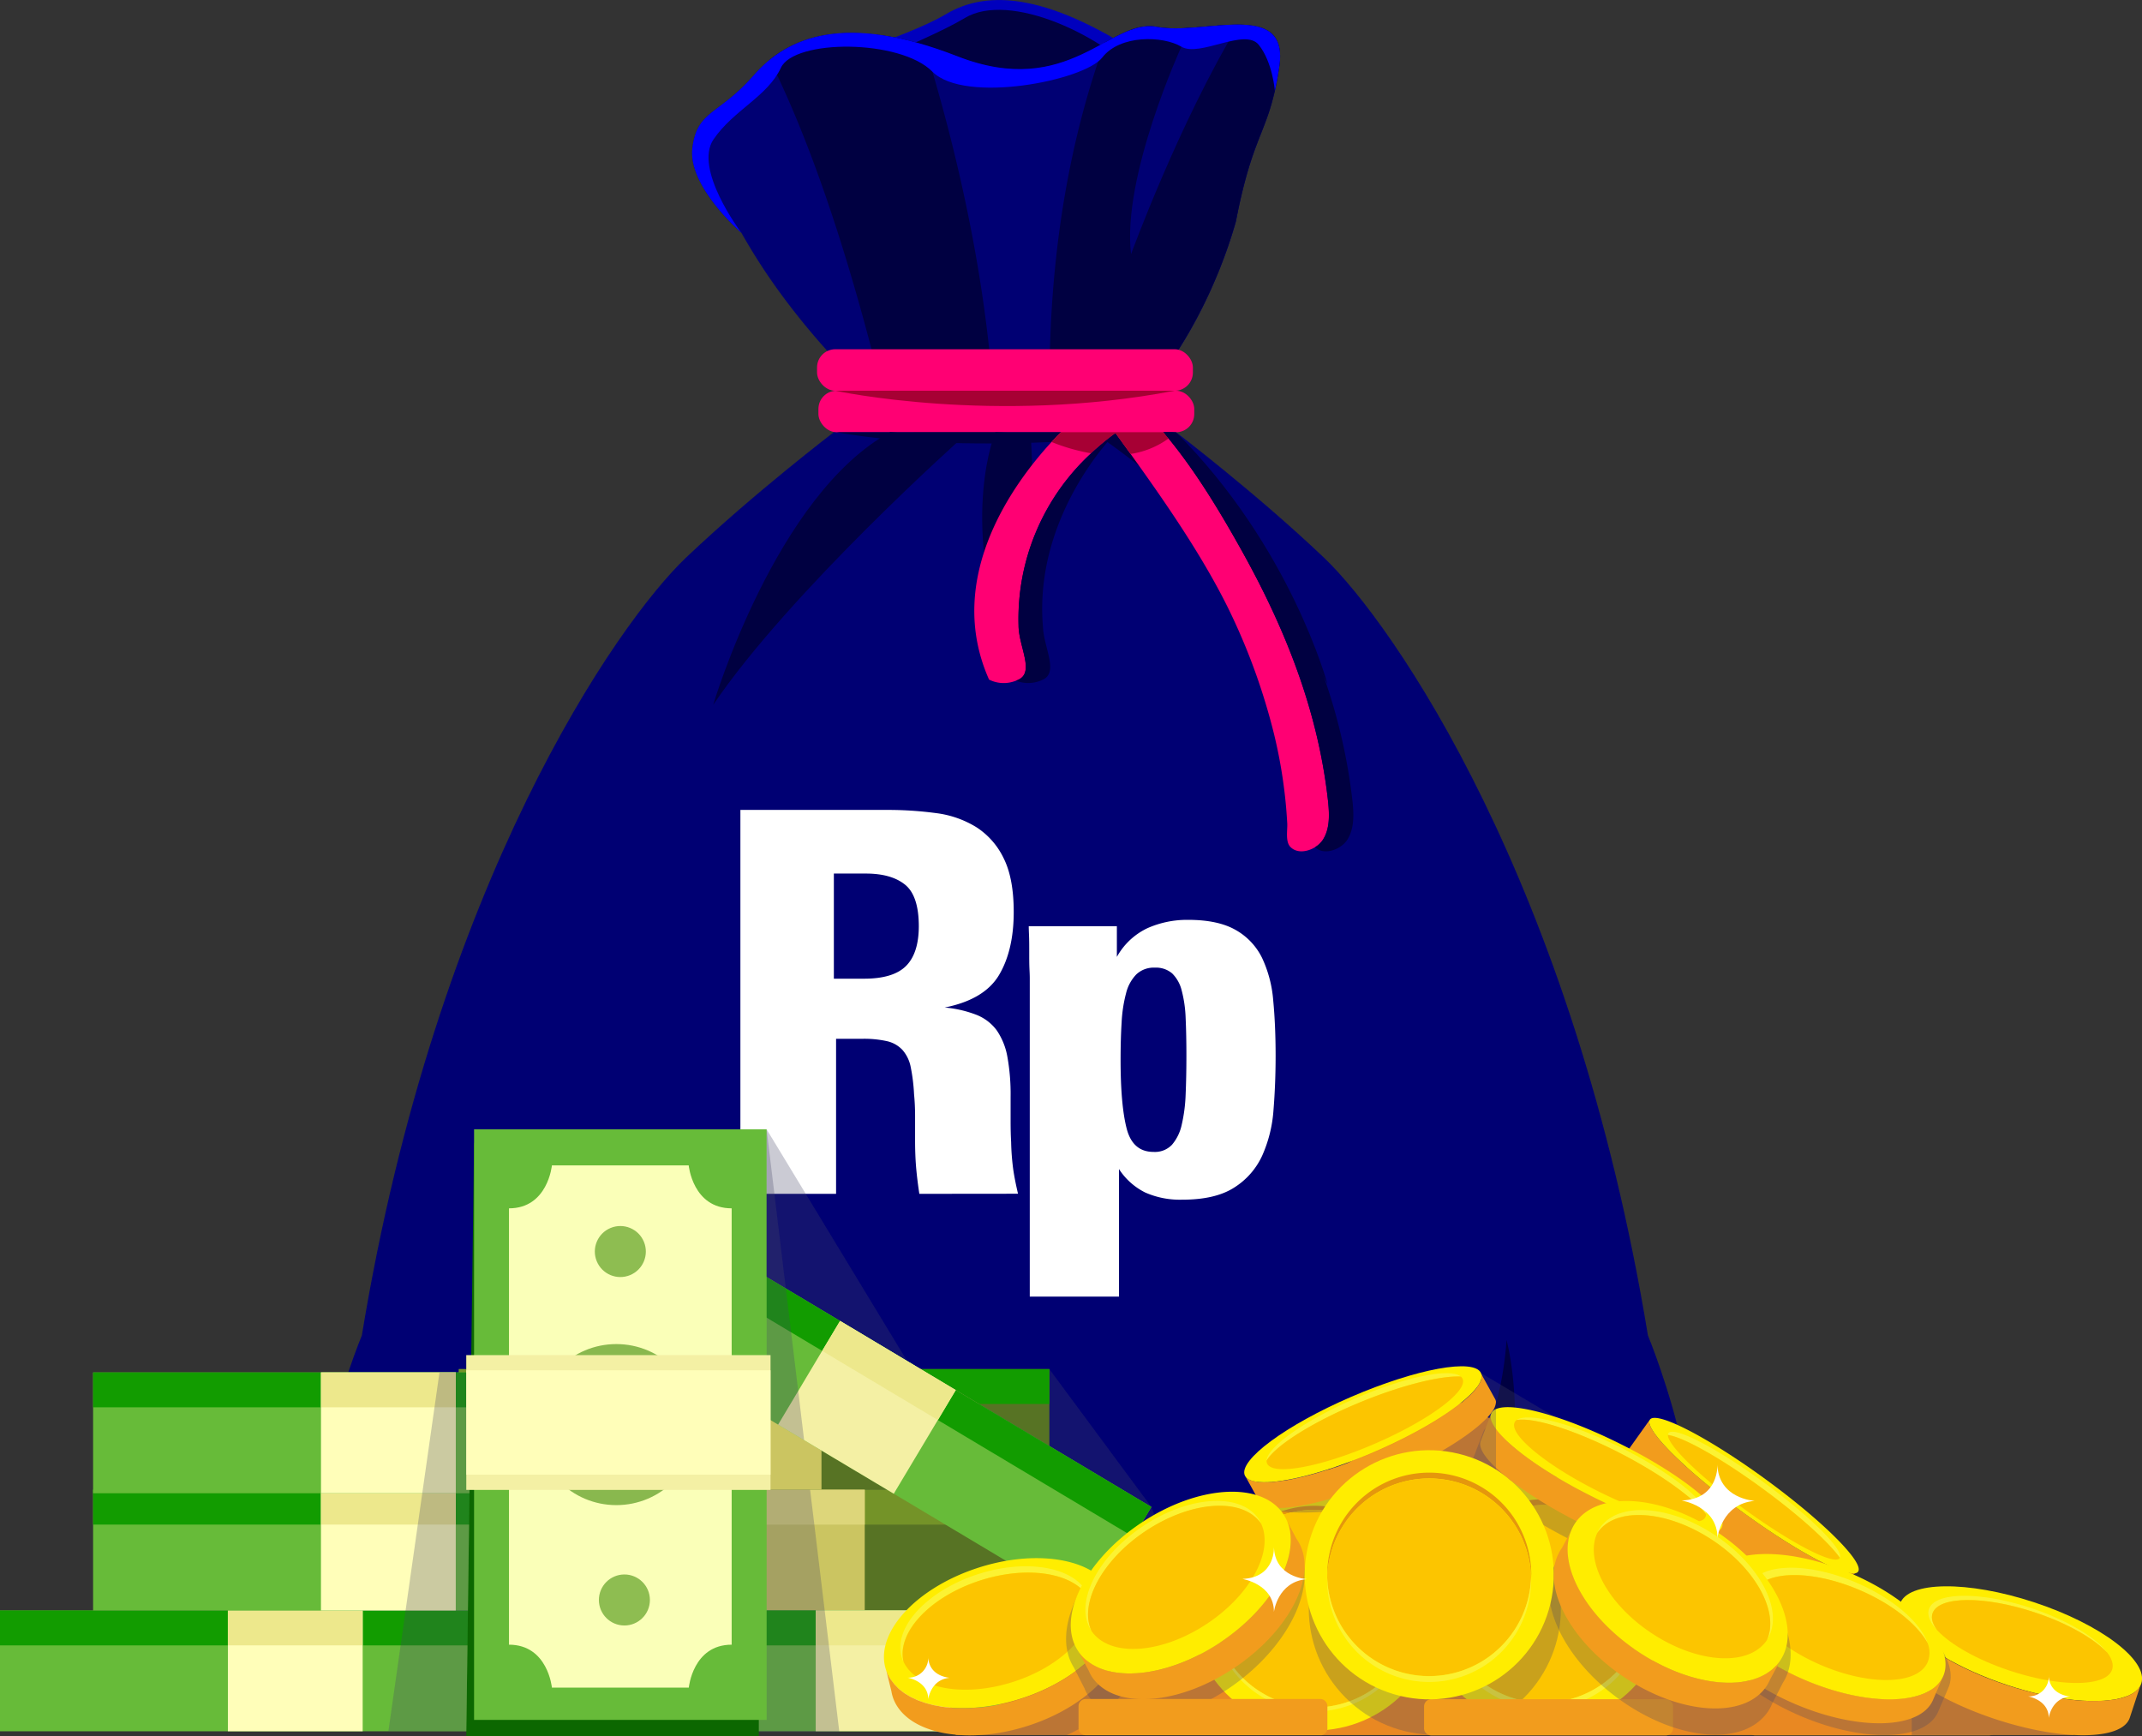 <svg xmlns="http://www.w3.org/2000/svg" viewBox="0 0 638.21 517.27"><rect x="0" y="0" width="638.21" height="517.27" fill="#333333" stroke="none"/><defs><style>.cls-1{fill:#000073;}.cls-2{fill:#000041;}.cls-3{fill:#0000be;}.cls-4{fill:#ff0073;}.cls-5{fill:#a70034;}.cls-6{fill:blue;}.cls-7{fill:#fff;}.cls-8{fill:#444566;opacity:0.28;}.cls-9{fill:#577324;}.cls-10{fill:#129c00;}.cls-11{fill:#749328;}.cls-12{fill:#cbc561;}.cls-13{fill:#ddd67a;}.cls-14{fill:#67bb39;}.cls-15{fill:#f4f0a4;}.cls-16{fill:#ede88c;}.cls-17{fill:#fffeb9;}.cls-18{fill:#0c6701;}.cls-19{fill:#faffb8;}.cls-20{fill:#89b84e;}.cls-21{fill:#8ebd51;}.cls-22{fill:#f29c1d;}.cls-23{fill:#e98822;}.cls-24{fill:#ffed00;}.cls-25{fill:#e5970c;}.cls-26{fill:#fcc500;}.cls-27{fill:#fcf232;}</style></defs><g id="Layer_2" data-name="Layer 2"><g id="Layer_1-2" data-name="Layer 1"><path class="cls-1" d="M495.24,480.28c-22.44,18.11-80.48,19.91-80.48,19.91s-9,3.05-25.49,6.07c-11,2.19-22.08,3.84-33,5-35.77,3.92-70.18,3-98.72.46-46.1-2.36-73.47-11.55-73.47-11.55s-58-1.8-80.48-19.91,4.22-82.42,4.22-82.42c22.2-135.14,76.26-212.39,96.54-231.67s44.4-37.65,44.4-37.65H350.08s24.15,18.35,44.42,37.65S468.82,262.72,491,397.86C491,397.86,517.7,462.18,495.24,480.28Z"></path><path class="cls-2" d="M414.77,500.19a205.41,205.41,0,0,1-25.49,6.07c-11,2.19-22.08,3.84-33,5C391.15,494,445,457.93,448.87,399.21,448.87,399.21,465.13,458.3,414.77,500.19Z"></path><path class="cls-2" d="M184.1,500.19a205.49,205.49,0,0,0,25.48,6.07c11,2.19,20.67,3.13,31.58,4.31C206.3,493.26,153.89,457.93,150,399.21,150,399.21,133.74,458.3,184.1,500.19Z"></path><path class="cls-3" d="M239.28,20.07s30-8.38,42.6-15.87S313-2,343.19,18.55L294.05,59.69Z"></path><path class="cls-2" d="M239.28,26.17s35.17-13,48.24-20.83,41.25,4.57,55.67,20.83L321.1,63.25,246.65,75.7Z"></path><path class="cls-1" d="M381.17,19.81c-.42,2.78-.85,5.16-1.33,7.25C377.33,38.2,374,41.4,370.26,56.69c-.67,2.66-1.33,5.7-2,9.22,0,0-10.95,42.68-39.84,62.87H272.32s-3.18-2.35-8.18-6.75a219.89,219.89,0,0,1-31.68-34.74,181.94,181.94,0,0,1-11.57-17.94h0c-.4-.35-15.89-13.87-14.58-25.15,1.25-10.76,7.24-10,16.54-19.85.21-.21.42-.44.63-.67.36-.38.72-.78,1.08-1.19a37.6,37.6,0,0,1,4.8-4.64,3.89,3.89,0,0,1,.49-.42,34.28,34.28,0,0,1,6.51-4,35.9,35.9,0,0,1,9.87-3,48.45,48.45,0,0,1,7.28-.59,75.22,75.22,0,0,1,21.93,3.58l.55.17c1,.32,2,.65,3.12,1,1.58.53,3.19,1.1,4.85,1.75l1.33.49c21.22,8.29,33.89,1.29,43.91-4.13h0a73.45,73.45,0,0,1,6.92-3.42A16.49,16.49,0,0,1,343,7.81a10.8,10.8,0,0,1,1.69.19c6.63,1.28,15.92-.57,23.48-.64a25.31,25.31,0,0,1,6.36.53C379.37,9,382.29,12.19,381.17,19.81Z"></path><path class="cls-2" d="M381.17,19.82c-.42,2.77-.85,5.15-1.33,7.24-2.51,11.14-5.83,14.33-9.59,29.63a0,0,0,0,1,0,0c-.65,2.66-1.31,5.69-2,9.2a146.65,146.65,0,0,1-17.41,38.75c-5.8,8.91-13.19,17.66-22.43,24.13H313c-2-50.69,6.37-89.16,16.2-116.15h0c2.45-1.3,4.71-2.52,6.92-3.42A16.49,16.49,0,0,1,343,7.81a10,10,0,0,1,1.69.2,37.34,37.34,0,0,0,8.54.36c4.94-.23,10.27-1,14.94-1l.88,0a24.27,24.27,0,0,1,5.47.56C379.36,9,382.29,12.18,381.17,19.82Z"></path><path class="cls-2" d="M296.58,128.78H272.32s-3.18-2.35-8.18-6.75c-6.71-28.43-18.6-71.77-34.8-104.19a3.89,3.89,0,0,1,.49-.42,34.28,34.28,0,0,1,6.51-4,35.9,35.9,0,0,1,9.87-3,48.45,48.45,0,0,1,7.28-.59,75.22,75.22,0,0,1,21.93,3.58C283.14,38.24,293.33,77.59,296,118.7,296.22,122.13,296.41,125.49,296.58,128.78Z"></path><rect class="cls-4" x="243.85" y="116.41" width="111.98" height="12.37" rx="5.42"></rect><rect class="cls-4" x="243.44" y="104.05" width="111.98" height="12.37" rx="5.42"></rect><path class="cls-5" d="M248.86,116.41s47.51,10.28,101.13,0Z"></path><path class="cls-2" d="M249.28,128.78H350.41S291.14,136.29,249.28,128.78Z"></path><path class="cls-1" d="M369,7.34c-17.71,29.27-32,68.37-32,68.37C334.2,52.62,352,13.9,352,13.9c.38-1.94.8-3.79,1.26-5.53,4.94-.23,10.27-1,14.94-1Z"></path><path class="cls-6" d="M381.17,19.82c-.41,2.78-.85,5.16-1.32,7.24,0,0-.67-8.58-4.82-13.72s-17.58,3.81-23.06.56-18.26-3.61-23.56,3.25-41,13.91-50.61,4.19-41.15-9.71-45.13-1.14-14.11,12.57-20.08,21.33,7.93,27.33,8.29,27.81c-.41-.35-15.9-13.86-14.6-25.14,1.33-11.43,8-9.91,18.26-21.72s27.54-18.67,60.73-5.71S330.73,5.34,344.67,8,384.16-.38,381.17,19.82Z"></path><path class="cls-2" d="M286.66,130.45S235.31,176.27,212.49,210c0,0,18.61-62.69,52.77-81.25Z"></path><path class="cls-2" d="M296.58,128.78s-10.53,24.67,2.85,64.13,7.67-63.71,7.67-63.71Z"></path><path class="cls-2" d="M325.7,128.78s48,30.85,69.83,75.07c0,0-10.84-40.78-45.12-75.07Z"></path><path class="cls-4" d="M338.83,124.72c-.54.33-1.08.65-1.61,1-1.57,1-3.08,2-4.5,3.08a2.56,2.56,0,0,0-.36.26,79.34,79.34,0,0,0-7.27,6,67.1,67.1,0,0,0-21.62,51.28c0,6.14,4.85,13.87,0,16.13a5.88,5.88,0,0,1-.78.33h0a9.72,9.72,0,0,1-8-.33c-13.39-30.06,7-58.15,18.6-70.78,1-1.08,1.94-2.07,2.77-2.9,2.62-2.63,4.3-4.07,4.3-4.07Z"></path><path class="cls-4" d="M394.09,250.29a7.54,7.54,0,0,1-2.26,2.11c-2.31,1.42-5.44,1.89-7.36-.08-1.52-1.56-.85-4.87-.93-6.94-.17-3-.41-6-.77-9a145.57,145.57,0,0,0-3.21-17.84,187.24,187.24,0,0,0-12-33.95c-7.68-16.59-19.4-33.64-30.68-49.32-.6-.85-1.22-1.69-1.83-2.53-.88-1.23-1.77-2.45-2.65-3.66l-.19-.26c-1-1.4-2-2.74-2.95-4.07-.45-.63-.92-1.26-1.36-1.87,1.7-.48,4.91.16,7.56.4a9.76,9.76,0,0,0,3.17-.08,7.37,7.37,0,0,1,1.15-.26h0a2.62,2.62,0,0,1,1.42.09.7.7,0,0,1,.23.11h0a7.16,7.16,0,0,1,1.53,1.53l.08.08c.38.4.75.8,1.12,1.22.85.93,1.69,1.87,2.51,2.85.51.6,1,1.22,1.53,1.84,8.37,10.22,15.63,22.35,21.83,33.48,13.12,23.57,22.78,47.95,25.7,74.79C396.12,242.79,396.26,247,394.09,250.29Z"></path><path class="cls-5" d="M348.18,130.63a25.75,25.75,0,0,1-11.34,4.62c-1.5-2.09-3-4.17-4.49-6.2a82,82,0,0,0-7.26,6,57,57,0,0,1-11.77-3.37c1-1.08,1.94-2.07,2.77-2.91h30.57C347.17,129.39,347.68,130,348.18,130.63Z"></path><path class="cls-7" d="M273.92,355.68q-.63-4.11-.95-7.75c-.21-2.42-.32-5.17-.32-8.23v-7.19q0-3.4-.31-6.57a54,54,0,0,0-1-8.07,10.87,10.87,0,0,0-2.45-5.06,9,9,0,0,0-4.59-2.61,31.38,31.38,0,0,0-7.44-.71h-7.75v46.19H220.6V241.3h43.67a107.58,107.58,0,0,1,14.63.95,29.92,29.92,0,0,1,12,4.19,22.62,22.62,0,0,1,8.14,9.26q3,6,3,16,0,11.38-4.35,18.74t-16.22,9.73a34.29,34.29,0,0,1,9.57,2.22A13.79,13.79,0,0,1,297,307a20.18,20.18,0,0,1,3.16,7.91,62.52,62.52,0,0,1,.95,11.79v7.44q0,3.31.16,6.17a72.18,72.18,0,0,0,.63,8.14q.48,3.25,1.42,7.2ZM273.76,276q0-9.13-4.11-12.44t-11.71-3.3h-9.49v31.32h9q8.7,0,12.49-3.78T273.76,276Z"></path><path class="cls-7" d="M380.07,314.55q0,8.38-.63,16.14a40.13,40.13,0,0,1-3.4,13.68,22.12,22.12,0,0,1-8.39,9.49q-5.61,3.57-15.42,3.56a25.63,25.63,0,0,1-11-2.13,19.87,19.87,0,0,1-7.83-7v38H306.82V291.45c0-.1,0-.95-.08-2.53s-.08-3.32-.08-5.22,0-3.64-.07-5.22-.08-2.43-.08-2.53h26.26v9.14a20.39,20.39,0,0,1,9.11-8.56,29.16,29.16,0,0,1,12.1-2.48q8.91,0,14.16,3a19.31,19.31,0,0,1,7.88,8.31,36.51,36.51,0,0,1,3.34,12.74Q380.07,305.52,380.07,314.55Zm-26.58-.08q0-6.3-.23-11.2a37,37,0,0,0-1.18-8.2,10.72,10.72,0,0,0-2.82-5.05,7.4,7.4,0,0,0-5.18-1.73,7.55,7.55,0,0,0-5.5,2,12.17,12.17,0,0,0-3.06,5.6,42.13,42.13,0,0,0-1.33,8.68q-.31,5-.31,11.2,0,13.39,1.8,20.42t8.08,7a7,7,0,0,0,5.42-2.12,13.47,13.47,0,0,0,2.9-5.92,46.7,46.7,0,0,0,1.18-9.07Q353.49,320.79,353.49,314.47Z"></path><polygon class="cls-8" points="228.42 336.46 276.69 416.06 312.66 407.9 343.05 448.97 347.55 461.11 441.3 409.1 468.15 425.03 444.09 465.73 264.87 487.21 198.72 449.94 228.42 336.46"></polygon><polygon class="cls-9" points="312.66 407.9 312.66 430.81 274.31 407.9 312.66 407.9"></polygon><polygon class="cls-9" points="312.66 430.81 312.66 443.88 136.71 443.88 136.71 407.9 274.31 407.9 312.66 430.81"></polygon><polygon class="cls-10" points="312.66 407.9 312.66 418.29 291.71 418.29 284.76 414.14 274.31 407.9 312.66 407.9"></polygon><polygon class="cls-11" points="291.71 418.29 136.71 418.29 136.71 407.9 274.31 407.9 284.76 414.14 291.71 418.29"></polygon><rect class="cls-12" x="204.61" y="407.89" width="40.15" height="35.99"></rect><rect class="cls-13" x="204.61" y="407.89" width="40.15" height="10.4"></rect><rect class="cls-9" x="149.6" y="443.83" width="175.95" height="35.99"></rect><rect class="cls-11" x="149.6" y="443.83" width="175.95" height="10.4"></rect><rect class="cls-12" x="217.5" y="443.83" width="40.15" height="35.99"></rect><rect class="cls-13" x="217.5" y="443.83" width="40.15" height="10.4"></rect><rect class="cls-14" x="175.14" y="479.81" width="175.94" height="35.99"></rect><rect class="cls-10" x="175.14" y="479.81" width="175.94" height="10.4"></rect><rect class="cls-15" x="245.12" y="477.73" width="35.99" height="40.16" transform="translate(-234.69 760.91) rotate(-90)"></rect><rect class="cls-16" x="243.03" y="479.81" width="40.16" height="10.39"></rect><rect class="cls-14" y="479.81" width="175.94" height="35.99"></rect><rect class="cls-10" y="479.81" width="175.94" height="10.4"></rect><rect class="cls-17" x="69.98" y="477.73" width="35.99" height="40.16" transform="translate(-409.83 585.78) rotate(-90)"></rect><rect class="cls-16" x="67.89" y="479.81" width="40.16" height="10.39"></rect><rect class="cls-14" x="27.74" y="443.82" width="175.94" height="35.99"></rect><rect class="cls-10" x="27.74" y="443.82" width="175.94" height="10.4"></rect><rect class="cls-17" x="97.72" y="441.74" width="35.99" height="40.16" transform="translate(-346.11 577.53) rotate(-90)"></rect><rect class="cls-16" x="95.63" y="443.83" width="40.16" height="10.39"></rect><polygon class="cls-14" points="343.05 448.97 337.71 457.9 325.55 478.24 324.61 479.81 324.58 479.86 324.5 479.81 281.68 454.22 266.31 445.03 264.29 443.82 239.59 429.07 231.84 424.43 212.16 412.67 173.56 389.6 186.69 367.63 192.03 358.71 220.1 375.48 234.14 383.88 250.3 393.54 284.77 414.15 343.05 448.97"></polygon><polygon class="cls-10" points="343.05 448.97 337.71 457.9 325.55 450.63 314.17 443.83 312.66 442.93 279.44 423.07 271.44 418.29 271.44 418.29 254.05 407.9 244.97 402.47 244.96 402.46 235.71 396.93 217.8 386.23 186.69 367.63 192.02 358.7 220.09 375.48 234.14 383.88 250.29 393.54 250.3 393.54 274.31 407.9 274.31 407.9 284.76 414.14 291.71 418.29 312.66 430.81 343.05 448.97"></polygon><polygon class="cls-15" points="284.77 414.15 279.43 423.07 267.02 443.82 266.31 445.03 264.29 443.82 239.59 429.07 231.84 424.43 237.83 414.41 244.96 402.46 250.3 393.54 284.77 414.15"></polygon><polygon class="cls-16" points="284.76 414.14 282.29 418.29 279.44 423.07 271.44 418.29 271.44 418.29 254.05 407.9 244.97 402.47 250.3 393.54 274.31 407.9 274.31 407.9 284.76 414.14"></polygon><rect class="cls-14" x="27.74" y="408.89" width="175.95" height="35.99"></rect><rect class="cls-10" x="27.74" y="408.89" width="175.94" height="10.39"></rect><rect class="cls-17" x="97.72" y="406.81" width="35.99" height="40.16" transform="translate(-311.17 542.59) rotate(-90)"></rect><rect class="cls-16" x="95.63" y="408.89" width="40.16" height="10.39"></rect><polygon class="cls-8" points="231.84 424.43 212.16 412.67 217.81 386.23 220.1 375.48 234.14 383.88 235.72 396.93 237.83 414.41 239.59 429.07 231.84 424.43"></polygon><polygon class="cls-8" points="250.09 516.09 190.1 516.09 197.83 479.81 203.3 454.22 205.51 443.82 241.37 443.82 242.63 454.22 245.72 479.81 250.09 516.09"></polygon><polygon class="cls-18" points="226.09 341.32 226.09 517.27 138.92 517.27 138.94 515.8 139.89 443.88 140.35 408.89 140.41 403.73 141.25 340.59 141.31 340.59 226.09 341.32"></polygon><path class="cls-9" d="M215.69,494.88v-130c-11.6,0-12.8-12.8-12.8-12.8H162.11s-1.2,12.8-12.8,12.8v130c11.6,0,12.8,12.79,12.8,12.79h40.78S204.09,494.88,215.69,494.88Z"></path><circle class="cls-9" cx="181.3" cy="429.3" r="23.99"></circle><circle class="cls-9" cx="182.5" cy="377.72" r="7.6" transform="translate(-130.08 97.95) rotate(-22.38)"></circle><circle class="cls-9" cx="183.7" cy="481.55" r="7.6"></circle><rect class="cls-14" x="141.25" y="336.46" width="87.17" height="175.95"></rect><path class="cls-19" d="M218,490v-130c-11.6,0-12.8-12.79-12.8-12.79H164.44s-1.2,12.79-12.79,12.79V490c11.59,0,12.79,12.79,12.79,12.79h40.79S206.43,490,218,490Z"></path><circle class="cls-20" cx="183.64" cy="424.43" r="23.99"></circle><circle class="cls-21" cx="184.84" cy="372.85" r="7.6" transform="translate(-128.05 98.48) rotate(-22.38)"></circle><circle class="cls-21" cx="186.04" cy="476.68" r="7.6"></circle><rect class="cls-15" x="138.92" y="403.73" width="90.66" height="40.16"></rect><rect class="cls-17" x="138.91" y="408.25" width="90.66" height="31.1"></rect><polygon class="cls-8" points="139.89 443.88 138.94 515.8 115.72 515.8 129.46 419.28 130.94 408.89 138.92 408.89 138.92 443.88 139.89 443.88"></polygon><rect class="cls-22" x="520.66" y="506.24" width="74.23" height="10.76" rx="2.15"></rect><polygon class="cls-23" points="617.98 516.93 284.62 516.93 336.59 480.96 402.38 435.42 435.28 417.94 617.98 516.93"></polygon><circle class="cls-24" cx="459.91" cy="477.06" r="37.11"></circle><path class="cls-25" d="M490.3,477.06c0,.26,0,.53,0,.79a30.39,30.39,0,0,0-60.75,0c0-.26,0-.53,0-.79a30.39,30.39,0,0,1,60.78,0Z"></path><path class="cls-26" d="M490.29,477.85v0a30.39,30.39,0,0,1-60.75,0v0a30.39,30.39,0,0,1,60.75,0Z"></path><path class="cls-27" d="M490.3,478.66a30.39,30.39,0,1,1-60.78,0c0-.26,0-.52,0-.79a30.39,30.39,0,0,0,60.75,0C490.29,478.14,490.3,478.4,490.3,478.66Z"></path><path class="cls-22" d="M552.83,468.71l-11.27,6.57C519.47,473.4,485.13,432,485.13,432l6.47-9.08c-1.94,2.67,10.37,15,27.49,27.48C534.75,461.87,549,469.52,552.83,468.71Z"></path><circle class="cls-24" cx="391.7" cy="478.46" r="37.11"></circle><path class="cls-25" d="M422.08,478.46c0,.26,0,.52,0,.79a30.39,30.39,0,0,0-60.75,0c0-.27,0-.53,0-.79a30.39,30.39,0,0,1,60.77,0Z"></path><path class="cls-26" d="M422.07,479.25v0a30.39,30.39,0,0,1-60.75,0v0a30.39,30.39,0,0,1,60.75,0Z"></path><path class="cls-27" d="M422.08,480.06a30.39,30.39,0,0,1-60.77,0c0-.26,0-.53,0-.79a30.39,30.39,0,0,0,60.75,0C422.08,479.53,422.08,479.8,422.08,480.06Z"></path><path class="cls-8" d="M339.15,491.65a12.21,12.21,0,0,0-.61-2.74,2.21,2.21,0,0,0-.12-.27l-1.33-5.55a13.17,13.17,0,0,0-.5-2.13l-52,36h33.22C331.41,510.73,340.08,500.52,339.15,491.65Z"></path><path class="cls-24" d="M304.67,505.9c-16.95,5.6-33.51,3.09-39.22-5.45a2.1,2.1,0,0,1-.15-.22,11.81,11.81,0,0,1-1.24-2.52c-3.77-10.68,8.32-24.33,27-30.5s36.85-2.49,40.61,8.19a12.44,12.44,0,0,1,.56,2.3c0,.15,0,.3.06.45a12.75,12.75,0,0,1,0,2.62C331.35,490.31,320.32,500.75,304.67,505.9Z"></path><path class="cls-27" d="M324.73,476.82c-3.76-8.1-18.22-10.73-33.05-5.84s-24.56,15.47-22.51,24.1a6.77,6.77,0,0,1-.36-.88c-3.1-8.78,6.85-20,22.21-25.09s30.34-2.06,33.43,6.73A9,9,0,0,1,324.73,476.82Z"></path><path class="cls-26" d="M325,480.26c-.77,7.85-9.84,16.44-22.72,20.69-14,4.61-27.57,2.54-32.28-4.49l-.12-.18a8.71,8.71,0,0,1-.66-1.2c-2.05-8.63,7.72-19.22,22.51-24.1s29.29-2.26,33.05,5.84a7.1,7.1,0,0,1,.17.92,2.08,2.08,0,0,1,.05.36A10.4,10.4,0,0,1,325,480.26Z"></path><path class="cls-22" d="M334.28,486.26a12.35,12.35,0,0,0-.62-2.74c0-.09-.07-.17-.11-.26l-1.33-5.56c0,.15,0,.3.06.45a13,13,0,0,1,0,2.64c0,.25-.06.51-.1.76l0,.18c0,.24-.08.47-.13.71l-.06.24c-.05.22-.1.44-.17.66a2.45,2.45,0,0,1-.08.29c-.06.21-.13.42-.2.63l-.12.33c-.07.2-.14.4-.22.6l-.16.36c-.08.19-.16.38-.25.57s-.13.27-.2.41l-.26.53c-.09.17-.19.34-.29.51s-.15.28-.23.42q-.27.47-.57.93l-.17.25-.47.69-.22.3-.48.64-.24.31-.52.63-.25.29c-.19.22-.37.43-.57.64L326,493l-.62.64a3.07,3.07,0,0,1-.25.26l-.68.67-.23.22c-.26.24-.51.47-.78.7a1.54,1.54,0,0,1-.19.17c-.29.26-.59.52-.9.77l-.11.1a48,48,0,0,1-4.64,3.35h0c-.4.26-.8.5-1.22.75l-.17.1-1.1.64-.27.14-1.05.58-.32.16-1,.53-.36.17-1,.49-.38.17-1.06.47-.39.17-1.1.44-.39.16-1.19.44-.32.12-1.54.53c-1.07.35-2.14.67-3.2,1l-.21.05c-1,.27-2,.51-3,.72l-.36.07c-.93.2-1.85.37-2.76.52l-.46.06c-.88.13-1.75.25-2.61.34l-.57,0c-.81.08-1.63.14-2.43.18h-.68c-.75,0-1.49,0-2.22,0-.28,0-.54,0-.82,0-.66,0-1.33,0-2-.09l-.94-.11c-.58,0-1.17-.11-1.73-.19-.37,0-.71-.13-1.07-.19s-1-.17-1.47-.27-.78-.2-1.17-.3-.83-.21-1.22-.33-.83-.28-1.25-.43-.66-.22-1-.35-.85-.38-1.27-.58c-.25-.12-.53-.23-.77-.36-.44-.22-.84-.47-1.25-.72-.2-.13-.42-.24-.61-.37-.41-.27-.79-.57-1.17-.87-.15-.12-.33-.24-.48-.37a14.19,14.19,0,0,1-1-1c-.13-.13-.27-.25-.38-.38-.32-.36-.6-.74-.88-1.12-.14-.19-.3-.37-.43-.58a11.81,11.81,0,0,1-1.24-2.52l1.5,6.09a11.35,11.35,0,0,0,.5,2,12,12,0,0,0,1.24,2.52c5.57,8.7,22.27,11.31,39.37,5.67S335.35,496.44,334.28,486.26Z"></path><path class="cls-8" d="M387.79,463.58a13.91,13.91,0,0,0-1.36-2.83l-.18-.25-2.86-5.7a14.86,14.86,0,0,0-1.18-2.36c-6.69-10.61-26.06-9.28-43.27,2.95s-25.72,30.77-19,41.37l3.17,6.23a14.47,14.47,0,0,0,1.05,2.08,13.86,13.86,0,0,0,1.94,2.4c8,7.91,25.57,5.86,41.33-5.35S391.63,474.43,387.79,463.58Zm-3.31-2.47h0c0-.26,0-.52,0-.77h0C384.48,460.59,384.48,460.85,384.48,461.11Zm0-1.31c0-.18,0-.37,0-.56h0C384.43,459.43,384.44,459.62,384.45,459.8Zm-.06-.76-.09-.75.09.75Zm-19.72,33.68.23-.18h0Zm1.41-1.1.24-.19h0Zm1.23-1h0l.19-.17Zm2.56-2.27h0c.1-.1.2-.2.31-.29h0Zm1.22-1.18h0l.27-.27h0Zm3.53-3.8h0l0,0h0Zm4.59-6.31h0l.15-.24h0Zm.74-1.24h0l.18-.31h0Zm.68-1.24h0l.19-.36h0C380.76,474.34,380.7,474.46,380.63,474.58Zm.64-1.25h0c.07-.13.13-.26.19-.39h0Zm.73-1.6,0,0h0Zm.37-.88h0c.05-.14.11-.27.16-.4h0C382.48,470.58,382.42,470.71,382.37,470.85Zm.52-1.38a2.67,2.67,0,0,0,.09-.26h0A2.67,2.67,0,0,1,382.89,469.47Zm.38-1.15h0c0-.11.08-.23.11-.34h0C383.35,468.09,383.31,468.21,383.27,468.32Zm.51-1.84c0-.07,0-.14.05-.21h0C383.81,466.34,383.8,466.41,383.78,466.48Zm.2-.86h0l.12-.66h0Zm.37-2.3h0l.06-.72h0Zm.09-1.12h0c0-.26,0-.51,0-.76h0Q384.47,461.83,384.44,462.2Z"></path><path class="cls-22" d="M395.5,508.43v6.39a.75.75,0,0,1,0,.21,2.15,2.15,0,0,1-1.69,1.94h0l-.36,0h-70a2.15,2.15,0,0,1-2.1-2,1.48,1.48,0,0,1,0-.21v-6.39a2.16,2.16,0,0,1,2.11-2.19h70A2.16,2.16,0,0,1,395.5,508.43Z"></path><polygon class="cls-8" points="617.98 516.93 569.6 516.93 569.6 498.66 617.98 516.93"></polygon><path class="cls-24" d="M638,501.56c-.59,1.82-2.32,3.16-4.9,4C626,508,612.51,506.83,598,502s-26.12-11.9-30.37-18c-1.55-2.24-2.13-4.33-1.53-6.15,2.25-6.82,20.17-7,40-.47S640.23,494.75,638,501.56Z"></path><path class="cls-22" d="M633,505.61a20.24,20.24,0,0,1-2.81.7l-.19,0a30.56,30.56,0,0,1-3.25.38h-.32l-1.6.07h-.18c-.59,0-1.2,0-1.82,0h-.45l-1.57-.07-.41,0-1.93-.15-.54-.06-1.6-.18-.56-.07-2-.3-.55-.09-1.69-.3-.64-.11-2.17-.45-.48-.11c-.62-.13-1.24-.28-1.86-.43l-.66-.16-2.3-.6-.31-.09L601,503l-.65-.2c-.8-.24-1.6-.49-2.41-.76s-1.59-.54-2.38-.82l-.66-.23c-.67-.25-1.34-.49-2-.75l-.34-.13c-.74-.28-1.46-.58-2.18-.87l-.66-.28L588,498.2l-.48-.21-2-.93-.6-.3c-.52-.25-1-.5-1.53-.76l-.5-.26c-.62-.32-1.23-.65-1.82-1l-.5-.28-1.39-.81-.47-.27c-.56-.34-1.1-.68-1.63-1l-.37-.25c-.43-.28-.85-.56-1.26-.85l-.41-.28c-.5-.35-1-.7-1.43-1.05l-.24-.18c-.39-.3-.76-.6-1.13-.9l-.34-.29c-.41-.35-.81-.7-1.19-1l-.12-.12c-.34-.32-.65-.63-1-.94l-.28-.3c-.3-.33-.59-.65-.86-1l-.09-.11c-.27-.33-.51-.65-.74-1-1.62-2.29-2.25-4.45-1.64-6.3L562.69,488c-2.25,6.82,12,17.65,31.89,24.2s37.79,6.35,40-.46l3.36-10.2C637.38,503.38,635.64,504.73,633,505.61Z"></path><path class="cls-24" d="M553.61,468.26a1.25,1.25,0,0,1-.78.45c-3.81.81-18.08-6.84-33.74-18.29-17.12-12.51-29.43-24.81-27.49-27.48s17.41,5.32,34.53,17.83S555.56,465.58,553.61,468.26Z"></path><path class="cls-8" d="M510.75,460.36c2.19-4.39-11.41-15.6-30.38-25-16.7-8.31-32-12.46-36.88-10.33a2.87,2.87,0,0,0-1.16.83l-.12.17a1.43,1.43,0,0,0-.12.21l-.14.34h0l-3,7.87c-2.19,4.39,11.42,15.59,30.38,25s36.1,13.51,38.3,9.13l3.14-8.21c0,.05-.06.08-.08.12ZM443.46,431l0,0Zm-.58-.86v0Zm-.77-1.55a.56.56,0,0,1,0-.12A.56.56,0,0,0,442.11,428.54Zm-.25-1.45v0Zm.05.74s0,0,0-.06S441.91,427.81,441.91,427.83Zm3.78,5.69,0,0,0,0,0,0S445.7,433.53,445.69,433.52Zm3.71,3.36.32.26-.17-.13Zm1.48,1.18a2.23,2.23,0,0,1-.24-.19l.63.49-.35-.26Zm1.48,1.13c.33.25.67.49,1,.73l-.76-.55Zm1.68,1.22.08,0c.37.27.76.53,1.15.8l-1.15-.8Zm11.5,7.18-1.78-1-.49-.29-1.55-.91-.34-.2h0l1.89,1.11.49.28c.59.35,1.18.68,1.78,1a.39.39,0,0,0,.14.08l.32.18-.3-.16Zm2.16,1.18-.53-.29,1.67.9-.62-.33Zm2.67,1.41-.45-.24c.84.43,1.68.87,2.54,1.3h0Zm4.3,2.13-.06,0,.86.41-.23-.11Zm2.34,1.1-.22-.1.9.41-.23-.1Zm2.16,1,.61.27-.14-.06Zm2.71,1.17.74.31-.33-.14Zm2.37,1-.38-.15.94.37-.43-.17Zm2.21.86-.69-.27,1.09.42.25.09-.25-.09Zm2.06.75h0l.64.23-.18-.06Zm2.38.83-.48-.16.77.25L491,459Zm4.14,1.28-.38-.11-1.43-.43-.49-.15-1.51-.48,1.52.48c1.51.47,3,.88,4.33,1.23l-.36-.09Zm5.35,1.28-.28-.06c-.41-.08-.83-.16-1.25-.26l-.51-.11-1-.26,1,.25c1.27.3,2.48.53,3.6.7l-.17,0Zm1.6.27.41.06-.17,0Zm.68.09.71.09-.25,0Zm.83.11h0Zm1.21.1h0Zm3.05-.09h0Zm.55-.11c.14,0,.28-.05.41-.09C508.59,461.84,508.45,461.86,508.31,461.89Zm1-.31.11-.05Zm.6-.32.09-.07Zm.31-.26c.07-.07.15-.13.21-.2S510.32,460.93,510.25,461Z"></path><path class="cls-22" d="M509.85,463.33l3.14-8.21c-.68,1.37-2.81,1.92-6,1.73l-1.16-.09-.45-.05-.9-.12-.48-.07-1.37-.24-.27-.06c-.41-.08-.83-.16-1.25-.26l-.51-.11-1.23-.3-.4-.1-1.68-.45-.38-.11-1.43-.43-.49-.15-1.78-.57-.06,0-1.95-.67-.44-.16-1.65-.6-.41-.15-2.08-.81-.12-.05-2-.8-.49-.2-1.88-.81-.27-.12c-.72-.31-1.45-.64-2.18-1l-.45-.21-1.77-.83-.58-.27L474.7,446l-2.09-1.05-.59-.31-1.56-.82-.53-.28-2-1.09-.16-.09-1.78-1-.49-.29c-.53-.3-1-.61-1.55-.91l-.34-.2-1.84-1.13-.2-.13-1.55-1-.39-.26-1.5-1-.17-.11-1.61-1.12-.24-.17-1.28-.92-.33-.25-1.35-1,0,0-1.33-1.06-.26-.21c-.34-.29-.67-.56-1-.84l-.27-.23c-.77-.67-1.47-1.33-2.11-2l-.21-.21-.73-.77c-2.36-2.57-3.49-4.74-3-6.25l-3,7.87c-2.18,4.39,11.43,15.6,30.39,25S507.66,467.71,509.85,463.33Z"></path><path class="cls-24" d="M513,455.12a2.21,2.21,0,0,1-.65.78,2.63,2.63,0,0,1-.48.31,3.94,3.94,0,0,1-.88.35h0a12.1,12.1,0,0,1-3.92.3l-.89-.07-.49-.05-.94-.12c-.18,0-.36,0-.55-.08-1.12-.17-2.33-.4-3.62-.7l-1.21-.29c-1.38-.35-2.84-.76-4.36-1.24l-1.56-.5c-1-.31-2-.66-3-1l-1.35-.5A154.32,154.32,0,0,1,474.7,446c-2-1-3.91-2-5.77-3l-1-.56a.46.46,0,0,1-.13-.08c-.61-.33-1.2-.66-1.78-1l-.49-.28c-2.64-1.53-5.12-3.07-7.37-4.6l-.17-.11c-.55-.37-1.09-.75-1.61-1.12l-.24-.17c-.55-.39-1.09-.77-1.61-1.17l-.69-.51c-1.76-1.34-3.32-2.64-4.65-3.87-.39-.36-.75-.71-1.09-1.06l-.12-.12c-.26-.26-.51-.52-.74-.77l-.11-.12q-.69-.76-1.23-1.47l-.15-.21h0a9.48,9.48,0,0,1-1.33-2.29,3.66,3.66,0,0,1-.19-.59,2.86,2.86,0,0,1,0-1.56l.13-.34a1.48,1.48,0,0,1,.13-.21l.12-.17a2.87,2.87,0,0,1,1.16-.83c4.89-2.13,20.18,2,36.88,10.33C501.58,439.52,515.18,450.73,513,455.12Z"></path><path class="cls-27" d="M508.33,451.16c-3.68-4.81-13.3-11.82-25.36-18.07-13.58-7-26-10.91-31.12-10,3.24-2.48,16.54.94,31.14,8.21S508.36,447.08,508.33,451.16Z"></path><path class="cls-26" d="M503.22,453.43c-5.82-.32-15.94-3.6-26.77-9-10.39-5.16-18.85-11-22.84-15.37-1.9-2.08-2.79-3.84-2.42-5.06l.11-.28a2,2,0,0,1,.55-.66c5.08-.89,17.54,3,31.12,10,12.06,6.25,21.68,13.26,25.36,18.07a2,2,0,0,1-.19.84C507.58,453.13,505.83,453.58,503.22,453.43Z"></path><path class="cls-8" d="M445.73,417.68a5.37,5.37,0,0,1-1.16,2.91,2.87,2.87,0,0,1,1.16-.83v21.86s-54.45,13.45-68.93,7.49l.53-.24,68.4-31.2Z"></path><circle class="cls-8" cx="427.51" cy="479.27" r="37.56" transform="translate(-213.68 442.67) rotate(-45)"></circle><path class="cls-22" d="M498.49,508.43v6.39a1.48,1.48,0,0,1,0,.21,2.14,2.14,0,0,1-2.1,2h-70a2.14,2.14,0,0,1-2.09-2,1.48,1.48,0,0,1,0-.21v-6.39a2.16,2.16,0,0,1,2.1-2.19h70A2.16,2.16,0,0,1,498.49,508.43Z"></path><path class="cls-22" d="M445.73,417.67h0a5.37,5.37,0,0,1-1.16,2.91l-.12.17c-3.79,5.25-15.62,12.94-30.57,19.41-16.21,7-31,10.39-36.55,8.7a3.16,3.16,0,0,1-2.18-1.62l-4.06-7.37a2.61,2.61,0,0,0,1.06.92,4.48,4.48,0,0,0,.49.23h0a13.36,13.36,0,0,0,5.17.55l1.07-.06.29,0c.94-.08,1.93-.2,3-.37l.21,0,1.28-.21.33-.06c1.07-.2,2.2-.44,3.37-.72l.4-.09.74-.18h0c.64-.15,1.31-.32,2-.51h0l1-.27.19-.06c.56-.15,1.14-.32,1.72-.5s.88-.26,1.32-.41l.89-.28.17,0,1.06-.36,1-.34.1,0,.27-.09,1.7-.6.41-.15,2-.75.17-.06,2.12-.83.55-.21,1.64-.67.62-.26c.71-.29,1.43-.6,2.15-.91s1.51-.66,2.25-1l.57-.26,1.78-.83.44-.2,1.09-.53,1.33-.64,1.83-.93.44-.22.92-.47c1.1-.58,2.17-1.16,3.2-1.74l.25-.14.78-.44a98.35,98.35,0,0,0,8.36-5.32l1-.73c.32-.23.62-.47.92-.71l.5-.39.22-.17c.37-.31.72-.6,1.06-.9l.37-.32a25,25,0,0,0,1.87-1.8q.3-.31.57-.63l.29-.34c.27-.34.51-.66.73-1s.27-.42.39-.62l.15-.28a3.27,3.27,0,0,0,.37-2.81l4.25,7.68A2.18,2.18,0,0,1,445.73,417.67Z"></path><path class="cls-24" d="M438.8,414.76c-4.83,5.12-15.75,11.91-29.17,17.72-12.85,5.57-24.81,8.85-32,9.11-3.41.13-5.73-.41-6.57-1.71l-.17-.31c-1.95-4.51,12.22-15,31.66-23.39s36.77-11.59,38.72-7.08C441.9,410.49,441,412.46,438.8,414.76Z"></path><path class="cls-27" d="M435.26,410.11c-6.05-.3-17.61,2.54-30.16,7.73C391,423.69,380,430.71,377.38,435.16c.19-4.07,11.39-12,26.35-18.5S432.17,407.45,435.26,410.11Z"></path><path class="cls-26" d="M433.71,415.47c-4,4.25-13,9.87-24.14,14.68-10.64,4.61-20.54,7.32-26.47,7.54-2.81.11-4.74-.34-5.43-1.42l-.15-.26a2,2,0,0,1-.14-.85c2.59-4.45,13.59-11.47,27.72-17.32,12.55-5.19,24.11-8,30.16-7.73a1.8,1.8,0,0,1,.52.68C436.28,411.94,435.51,413.57,433.71,415.47Z"></path><path class="cls-8" d="M553,472.21c-19-8.12-37.4-7.6-41.16,1.18l-3.08,7.18c-3.76,8.78,8.58,22.48,27.54,30.6s37.4,7.6,41.16-1.16l3.08-7.2C584.29,494,572,480.34,553,472.21Zm-41.74,3.3s0-.07,0-.1A.34.34,0,0,1,511.25,475.51Zm.23-1.14c0,.07,0,.15-.05.22S511.46,474.44,511.48,474.37Zm-.31,2.12v0Zm0,1.11s0,.1,0,.15,0-.1,0-.15Zm.13,1c0,.09,0,.17.05.26h0C511.36,478.79,511.35,478.71,511.33,478.62Zm.54,2.08a.69.69,0,0,1,.05.13.69.69,0,0,0-.05-.13Zm.8,1.89h0l.18.36h0Zm.5,1a.41.41,0,0,1,.05.09.41.41,0,0,0-.05-.09Zm.58,1c0,.06.07.11.1.16s-.07-.1-.1-.16Zm.69,1a1.27,1.27,0,0,0,.13.19,1.27,1.27,0,0,1-.13-.19Zm1.83,2.41.16.17h0A1.29,1.29,0,0,0,516.27,488Zm.67.77h0l.38.42h0Zm1.21,1.3.11.1h0Zm1.64,1.6h0l.48.45h0Zm1.13,1h0Zm1.48,1.26.09.06-.09-.06Zm2.39,1.83.65.47-.65-.47Zm2,1.4,0,0h0Zm.53.35h0l.84.55h0Zm3.05,1.91Zm.75.43.56.33h0Zm4.67,2.48.39.19h0Zm1.73.82.25.11h0Zm5.16,2.15.57.21-.57-.21Zm3.26,1.15.39.13-.39-.13Zm1.62.51.76.23-.76-.23Zm1.63.48h0Zm1.46.39h0Zm.8.2h0l.83.19h0Zm1.56.36h0l.83.18h0Zm1.93.39.43.08h0Zm1.54.27.39.06h0Zm1.15.17h0l.72.11h0Zm1.6.21Zm.76.08h0Zm1.49.12.27,0h0Zm3.87.1h0Zm1.51-.06.28,0h0Zm1.43-.12h0Zm1.32-.16.1,0-.1,0Zm3.36-.74.22-.07-.22.07Zm1.06-.36.09,0-.09,0Zm1.15-.46Zm1.72-.92.14-.1-.14.1Zm.74-.52.11-.09-.11.09Zm1-.82.17-.16Zm1.26-1.52.22-.33Zm-.59.8.22-.26Z"></path><path class="cls-22" d="M576.34,502.73l-.25.2-.51.36-.23.15c-.23.15-.46.28-.7.41l-.1.07-.91.44h0l-.92.38-.23.08-.76.26-.3.1-.76.21-.32.08-.81.18-.31.07-1,.16-.19,0q-.6.09-1.23.15h-.09l-1.15.1-.41,0-.87,0-.51,0h-1.36l-.81,0-.58,0-.85,0-.57,0-1.18-.1-.77-.08-.88-.11-.72-.1-.76-.11-.77-.12-.74-.13-.79-.15-.74-.15-.82-.17-.73-.17-.83-.19-.79-.2-1.46-.39-.83-.23-.81-.25-.81-.25-.81-.26-.83-.28-.8-.27-.88-.32-.75-.28-1-.39-.63-.25-1.65-.68-1.62-.72-.68-.32-.91-.42-.78-.38-.76-.39-.82-.42-.69-.36-.83-.45-.62-.35-.85-.48-.46-.28c-.66-.38-1.3-.78-1.93-1.18a2.61,2.61,0,0,1-.28-.17l-.84-.55-.5-.33-.77-.53-.53-.37-.72-.52-.53-.39-.69-.52-.52-.41-.65-.52-.53-.44-.94-.8-.66-.58-.48-.45-.55-.51-.46-.45-.52-.53c-.15-.14-.29-.29-.43-.44l-.51-.55-.38-.42c-.18-.19-.35-.39-.51-.59l-.32-.37-.61-.76-.17-.21c-.25-.33-.48-.65-.71-1l-.18-.27-.47-.7-.22-.35-.37-.62-.21-.37c-.11-.2-.22-.4-.32-.6l-.18-.36-.29-.62c0-.11-.1-.22-.14-.33s-.2-.49-.29-.73a1.8,1.8,0,0,0-.08-.21c-.1-.31-.2-.61-.28-.92,0-.09,0-.18-.07-.27s-.1-.42-.14-.63,0-.24-.07-.36,0-.36-.07-.53,0-.26,0-.39a8.75,8.75,0,0,1,.63-4.21l-3.08,7.18c-3.76,8.78,8.58,22.48,27.54,30.6s37.4,7.6,41.16-1.17l3.08-7.19A8.84,8.84,0,0,1,576.34,502.73Z"></path><path class="cls-24" d="M579,499.34a8.84,8.84,0,0,1-2.43,3.22c-6.53,5.53-22.42,4.93-38.72-2s-27.7-18.08-28.21-26.63a8.69,8.69,0,0,1,.66-4c3.76-8.78,22.19-9.3,41.16-1.18S582.75,490.56,579,499.34Z"></path><path class="cls-27" d="M574.34,489.54c-3.06-5.59-10.53-11.65-20.27-15.82-14.66-6.28-28.89-5.88-31.8.91a6.68,6.68,0,0,0-.5,3.06,9.92,9.92,0,0,0,.52,2.53,11.41,11.41,0,0,1-1.5-4.72,6.76,6.76,0,0,1,.5-3.07c2.91-6.77,17.14-7.18,31.8-.91C564.11,476.24,572.23,483.4,574.34,489.54Z"></path><path class="cls-26" d="M574.37,495.17a6.82,6.82,0,0,1-1.87,2.48c-5,4.28-17.33,3.82-29.92-1.57-9.75-4.18-17.22-10.26-20.29-15.86a9.92,9.92,0,0,1-.52-2.53,6.68,6.68,0,0,1,.5-3.06c2.91-6.79,17.14-7.19,31.8-.91,9.74,4.17,17.21,10.23,20.27,15.82A7.7,7.7,0,0,1,574.37,495.17Z"></path><path class="cls-8" d="M483.11,506.72c15.95,11.21,33.75,13.25,41.83,5.35a13.92,13.92,0,0,0,2-2.4,13.57,13.57,0,0,0,1.06-2.08l3.21-6.23c6.77-10.6-1.85-29.12-19.27-41.35s-37-13.56-43.8-2.95a14.49,14.49,0,0,0-1.19,2.36L464,465.11c-.06.09-.13.16-.19.25a14.82,14.82,0,0,0-1.38,2.83C458.58,479,467.15,495.52,483.11,506.72ZM465.82,465h0c0,.26,0,.51,0,.78h0C465.81,465.47,465.81,465.21,465.82,465Zm.07-1.1h0c0,.19,0,.38,0,.57C465.86,464.23,465.87,464,465.89,463.85Zm0-.2c0-.25.06-.5.09-.75q-.06.38-.09.75Zm19.74,33.5h0l.23.18ZM484.2,496h0l.24.2Zm-1.2-1,.2.16h0Zm-2.7-2.4h0l.32.29h0C480.5,492.86,480.4,492.76,480.3,492.66Zm-1.21-1.15h0l.28.27h0ZM475.78,488h0l0,0h0ZM471,481.43h0l.15.25h0Zm-.77-1.31h0a3.37,3.37,0,0,0,.19.32h0Zm-.71-1.29h0c.07.12.13.24.19.36h0C469.65,479.07,469.59,479,469.52,478.83Zm-.64-1.27h0l.19.38h0Zm-.57-1.26h0v0Zm-.52-1.24h0c0,.14.11.27.16.41h0C467.9,475.32,467.84,475.19,467.79,475.06Zm-.46-1.24h0l.09.26Zm-.4-1.23h0c0,.11.07.23.11.34h0C467,472.82,467,472.7,466.93,472.59Zm-.45-1.71h0a1.6,1.6,0,0,1,0,.21C466.51,471,466.49,471,466.48,470.88Zm-.28-1.3h0l.12.66h0Zm-.32-2.37h0c0,.24,0,.48.07.73h0C465.92,467.69,465.9,467.45,465.88,467.21Zm-.06-1.14h0l0,.75h0Z"></path><circle class="cls-24" cx="425.82" cy="469.13" r="37.11" transform="translate(-129.83 773.52) rotate(-76.48)"></circle><path class="cls-25" d="M456.21,469.13c0,.26,0,.52,0,.78a30.39,30.39,0,0,0-60.75,0c0-.26,0-.52,0-.78a30.39,30.39,0,0,1,60.78,0Z"></path><path class="cls-26" d="M456.19,469.91v0a30.39,30.39,0,0,1-60.75,0v0a30.39,30.39,0,0,1,60.75,0Z"></path><path class="cls-27" d="M456.21,470.72a30.39,30.39,0,0,1-60.78,0c0-.26,0-.52,0-.78a30.39,30.39,0,0,0,60.75,0C456.2,470.2,456.21,470.46,456.21,470.72Z"></path><path class="cls-22" d="M387.81,461.33a12.87,12.87,0,0,0-1.34-2.61c-.05-.09-.12-.16-.17-.24l-2.8-5.26c.07.14.11.29.17.44a13.27,13.27,0,0,1,.7,2.67c0,.27.08.53.1.8a1.37,1.37,0,0,1,0,.19c0,.25,0,.5.06.75a2.17,2.17,0,0,0,0,.26c0,.24,0,.48,0,.72v.32l0,.69,0,.36c0,.22,0,.44-.07.67s0,.27-.05.41-.06.43-.1.64l-.09.47c0,.2-.07.4-.12.6s-.1.4-.15.6-.07.33-.11.49c-.1.36-.21.72-.33,1.09l-.1.31c-.09.27-.18.55-.28.82l-.14.36c-.1.26-.2.52-.31.79l-.16.37c-.11.26-.22.52-.34.78s-.11.24-.17.37-.25.53-.39.79l-.18.35c-.14.28-.29.55-.44.82l-.18.33c-.16.29-.33.57-.5.86-.05.1-.11.19-.17.29l-.58.92c-.05.07-.09.15-.14.23-.22.33-.45.67-.69,1l-.09.13a48.59,48.59,0,0,1-3.7,4.65l0,0c-.33.37-.66.73-1,1.09l-.15.15c-.3.32-.6.63-.92.94-.07.08-.15.15-.22.22l-.9.87-.26.25-.9.82-.3.26-.91.79-.33.28-.93.75-.34.28-1,.75-.34.26-1.06.77-.29.21-1.39,1c-1,.64-1.93,1.26-2.91,1.84l-.19.1c-.91.54-1.83,1.06-2.74,1.53l-.35.17c-.86.45-1.73.88-2.6,1.27l-.43.19c-.83.37-1.67.73-2.5,1.05l-.55.2c-.79.3-1.58.58-2.36.84l-.67.2c-.74.22-1.47.44-2.19.63l-.82.18c-.67.16-1.33.32-2,.45l-1,.15c-.59.1-1.18.2-1.76.27-.38.05-.74.07-1.11.1s-1,.1-1.53.12-.83,0-1.24,0h-1.29c-.46,0-.9-.06-1.35-.1s-.72-.05-1.06-.09-.95-.15-1.42-.24c-.28-.05-.58-.09-.86-.15-.49-.11-1-.26-1.43-.4l-.7-.2c-.48-.17-.94-.37-1.39-.57-.19-.08-.39-.15-.57-.24-.46-.23-.88-.48-1.31-.74-.15-.1-.32-.18-.48-.28-.41-.28-.79-.59-1.16-.9-.19-.16-.4-.3-.58-.47a12.24,12.24,0,0,1-1.9-2.21l3.1,5.75a13.61,13.61,0,0,0,1,1.92,12.65,12.65,0,0,0,1.9,2.21c7.83,7.31,25.07,5.42,40.52-4.93S391.57,471.34,387.81,461.33Z"></path><path class="cls-24" d="M363.68,489.24c-15.31,10.26-32.38,12.21-40.3,5.11l-.21-.18a12.24,12.24,0,0,1-1.9-2.21c-6.56-9.79,1.79-26.89,18.65-38.19s35.86-12.52,42.42-2.72a13.7,13.7,0,0,1,1.16,2.17c.07.14.11.29.17.44a13.08,13.08,0,0,1,.7,2.65C386,466.22,377.83,479.77,363.68,489.24Z"></path><path class="cls-27" d="M375.78,454c-5.38-7.95-20.84-6.94-34.56,2.26-12.93,8.66-19.73,21.52-16,29.65-5.34-8,1.47-21.91,15.21-31.13s29.23-10.2,34.58-2.22A12.77,12.77,0,0,1,375.78,454Z"></path><path class="cls-26" d="M359.77,483.66c-12.48,8.36-26.4,9.95-32.86,4.17l-.17-.15a9.68,9.68,0,0,1-1.55-1.81h0c-3.7-8.13,3.1-21,16-29.65C354.94,447,370.4,446,375.78,454a3.45,3.45,0,0,0,.14.34,2.24,2.24,0,0,1,.14.36,9.82,9.82,0,0,1,.57,2.16C377.94,464.89,371.3,475.94,359.77,483.66Z"></path><path class="cls-22" d="M463.83,464.09a12.87,12.87,0,0,1,1.34-2.61c.05-.08.12-.15.18-.24l2.8-5.25a4.27,4.27,0,0,0-.18.43,14.07,14.07,0,0,0-.7,2.68c0,.26-.07.53-.1.8a1.11,1.11,0,0,0,0,.19c0,.24,0,.49,0,.74,0,.09,0,.18,0,.27s0,.47,0,.71v.32l0,.69,0,.36c0,.22,0,.45.07.67l.06.41c0,.21.05.43.09.65l.09.46.12.6c0,.2.1.41.15.61s.07.32.12.48c.09.36.2.73.32,1.09,0,.11.07.21.1.31.09.28.18.55.28.83,0,.12.1.23.14.35s.2.53.31.79.1.25.16.37.22.52.34.78.11.25.17.37l.39.79.18.35c.14.28.29.55.44.83l.18.32c.16.29.33.58.5.86.06.1.11.2.17.29.19.31.38.62.58.92,0,.08.1.15.14.23l.69,1,.09.12a50.11,50.11,0,0,0,3.71,4.66v0l1,1.08.15.16.92.94.22.22.9.86.27.25c.29.28.59.55.89.82l.3.27.91.78.33.28.93.76.34.27,1,.75.34.26,1.06.77.29.21c.46.33.92.64,1.39,1,1,.64,1.93,1.26,2.91,1.84l.19.11c.92.53,1.83,1.05,2.75,1.53l.34.17c.87.44,1.73.87,2.6,1.27l.43.18c.84.37,1.67.73,2.5,1.06l.55.19c.79.3,1.58.59,2.36.84l.68.2c.73.22,1.46.45,2.19.63l.81.19c.67.16,1.34.32,2,.44l1,.15c.59.1,1.18.21,1.76.28l1.11.09c.51.05,1,.1,1.53.13s.83,0,1.24,0,.87,0,1.29,0,.9-.06,1.35-.1.72,0,1.07-.09.94-.15,1.41-.23l.86-.16c.5-.11,1-.25,1.43-.4.23-.07.48-.12.7-.2.48-.17.94-.37,1.39-.57.19-.08.39-.15.57-.24a13.85,13.85,0,0,0,1.31-.74l.48-.28a12.81,12.81,0,0,0,1.16-.9c.19-.16.4-.29.58-.46a12.25,12.25,0,0,0,1.9-2.22l-3.1,5.76a12,12,0,0,1-2.93,4.13c-7.83,7.3-25.07,5.41-40.52-4.94S460.07,474.11,463.83,464.09Z"></path><path class="cls-24" d="M488,492c15.31,10.26,32.38,12.21,40.31,5.12.07-.05.13-.12.2-.18a12.25,12.25,0,0,0,1.9-2.22c6.57-9.79-1.79-26.89-18.65-38.19S475.86,444,469.3,453.81a12.6,12.6,0,0,0-1.15,2.18,4.27,4.27,0,0,0-.18.43,13.08,13.08,0,0,0-.7,2.65C465.66,469,473.82,482.54,488,492Z"></path><path class="cls-27" d="M475.87,456.73c5.37-8,20.83-6.94,34.55,2.25,12.93,8.66,19.73,21.52,16,29.65,5.34-8-1.47-21.91-15.21-31.12S482,447.3,476.66,455.29A11.17,11.17,0,0,0,475.87,456.73Z"></path><path class="cls-26" d="M491.87,486.42c12.48,8.37,26.4,10,32.86,4.18l.17-.16a9.94,9.94,0,0,0,1.55-1.8s0,0,0,0c3.7-8.13-3.1-21-16-29.65-13.72-9.19-29.18-10.21-34.55-2.25l-.15.33a2.67,2.67,0,0,0-.14.36,11.26,11.26,0,0,0-.57,2.16C473.7,467.65,480.34,478.71,491.87,486.42Z"></path><path class="cls-27" d="M548.17,464.09c-3.32-4.64-12-12.51-22.81-20.48-12.43-9.12-23.85-15.52-28.4-16.12a.88.88,0,0,1,.16-.51c1.6-2.2,14.31,4.37,28.38,14.65C539.33,451.73,549.33,461.65,548.17,464.09Z"></path><path class="cls-26" d="M548.17,464.09c0,.05,0,.09-.07.13a1.08,1.08,0,0,1-.65.38c-3.13.66-14.86-5.63-27.74-15-13.18-9.63-22.88-19.11-22.75-22.07,4.55.6,16,7,28.4,16.12C536.21,451.58,544.85,459.45,548.17,464.09Z"></path><path class="cls-27" d="M627.93,492.44c-3.94-4.25-11.95-8.87-21.77-12.1-15.07-5-28.67-4.83-30.37.35-.46,1.38,0,3,1.15,4.67l.23.31a13.58,13.58,0,0,1-1.29-1.58c-1.16-1.7-1.61-3.29-1.15-4.67,1.7-5.17,15.3-5.33,30.37-.35C615.9,482.63,624.53,487.86,627.93,492.44Z"></path><path class="cls-26" d="M629.31,497.42c-.46,1.39-1.76,2.41-3.72,3.07-5.36,1.82-15.61.94-26.66-2.71-9.82-3.24-17.83-7.85-21.76-12.11l-.23-.31c-1.16-1.7-1.61-3.29-1.15-4.67,1.7-5.18,15.3-5.34,30.37-.35,9.82,3.23,17.83,7.85,21.77,12.1C629.27,494.25,629.79,496,629.31,497.42Z"></path><path class="cls-7" d="M379.57,460.72s.67,9.28-9.42,9.69c0,0,9.43,1.48,9.42,9.81,0,0,1.07-9,9.81-9.75C389.38,470.47,379.7,470,379.57,460.72Z"></path><path class="cls-7" d="M511.69,436.1s.77,10.5-10.64,10.95c0,0,10.67,1.68,10.66,11.11,0,0,1.2-10.19,11.09-11C522.8,447.13,511.85,446.6,511.69,436.1Z"></path><path class="cls-7" d="M610.42,499.05a5.92,5.92,0,0,1-6.17,6.35s6.18,1,6.18,6.44c0,0,.7-5.91,6.43-6.4C616.86,505.44,610.51,505.14,610.42,499.05Z"></path><path class="cls-7" d="M276.56,493.47a5.92,5.92,0,0,1-6.17,6.35s6.18,1,6.18,6.44c0,0,.69-5.91,6.43-6.4C283,499.86,276.65,499.56,276.56,493.47Z"></path><polygon class="cls-8" points="228.42 336.46 234.14 383.88 228.39 380.44 228.42 336.46"></polygon><path class="cls-2" d="M310.76,186.89c.26,6,4.69,13.39,0,15.58a10,10,0,0,1-8.05.33,5.88,5.88,0,0,0,.78-.33c4.85-2.26,0-10,0-16.13a67.1,67.1,0,0,1,21.62-51.28,80.31,80.31,0,0,1,7.25-6C331.64,129.77,307.9,153.89,310.76,186.89Z"></path><path class="cls-2" d="M401.36,250.29c-1.78,2.71-6.82,4.77-9.53,2.11a7.54,7.54,0,0,0,2.26-2.11c2.17-3.28,2-7.5,1.62-11.39-2.92-26.84-12.58-51.22-25.7-74.79-6.2-11.13-13.46-23.26-21.83-33.48-.5-.62-1-1.24-1.53-1.84,18.93,16.39,42.49,62.23,47.79,72.84A168.31,168.31,0,0,1,403,238.9C403.39,242.79,403.52,247,401.36,250.29Z"></path></g></g></svg>